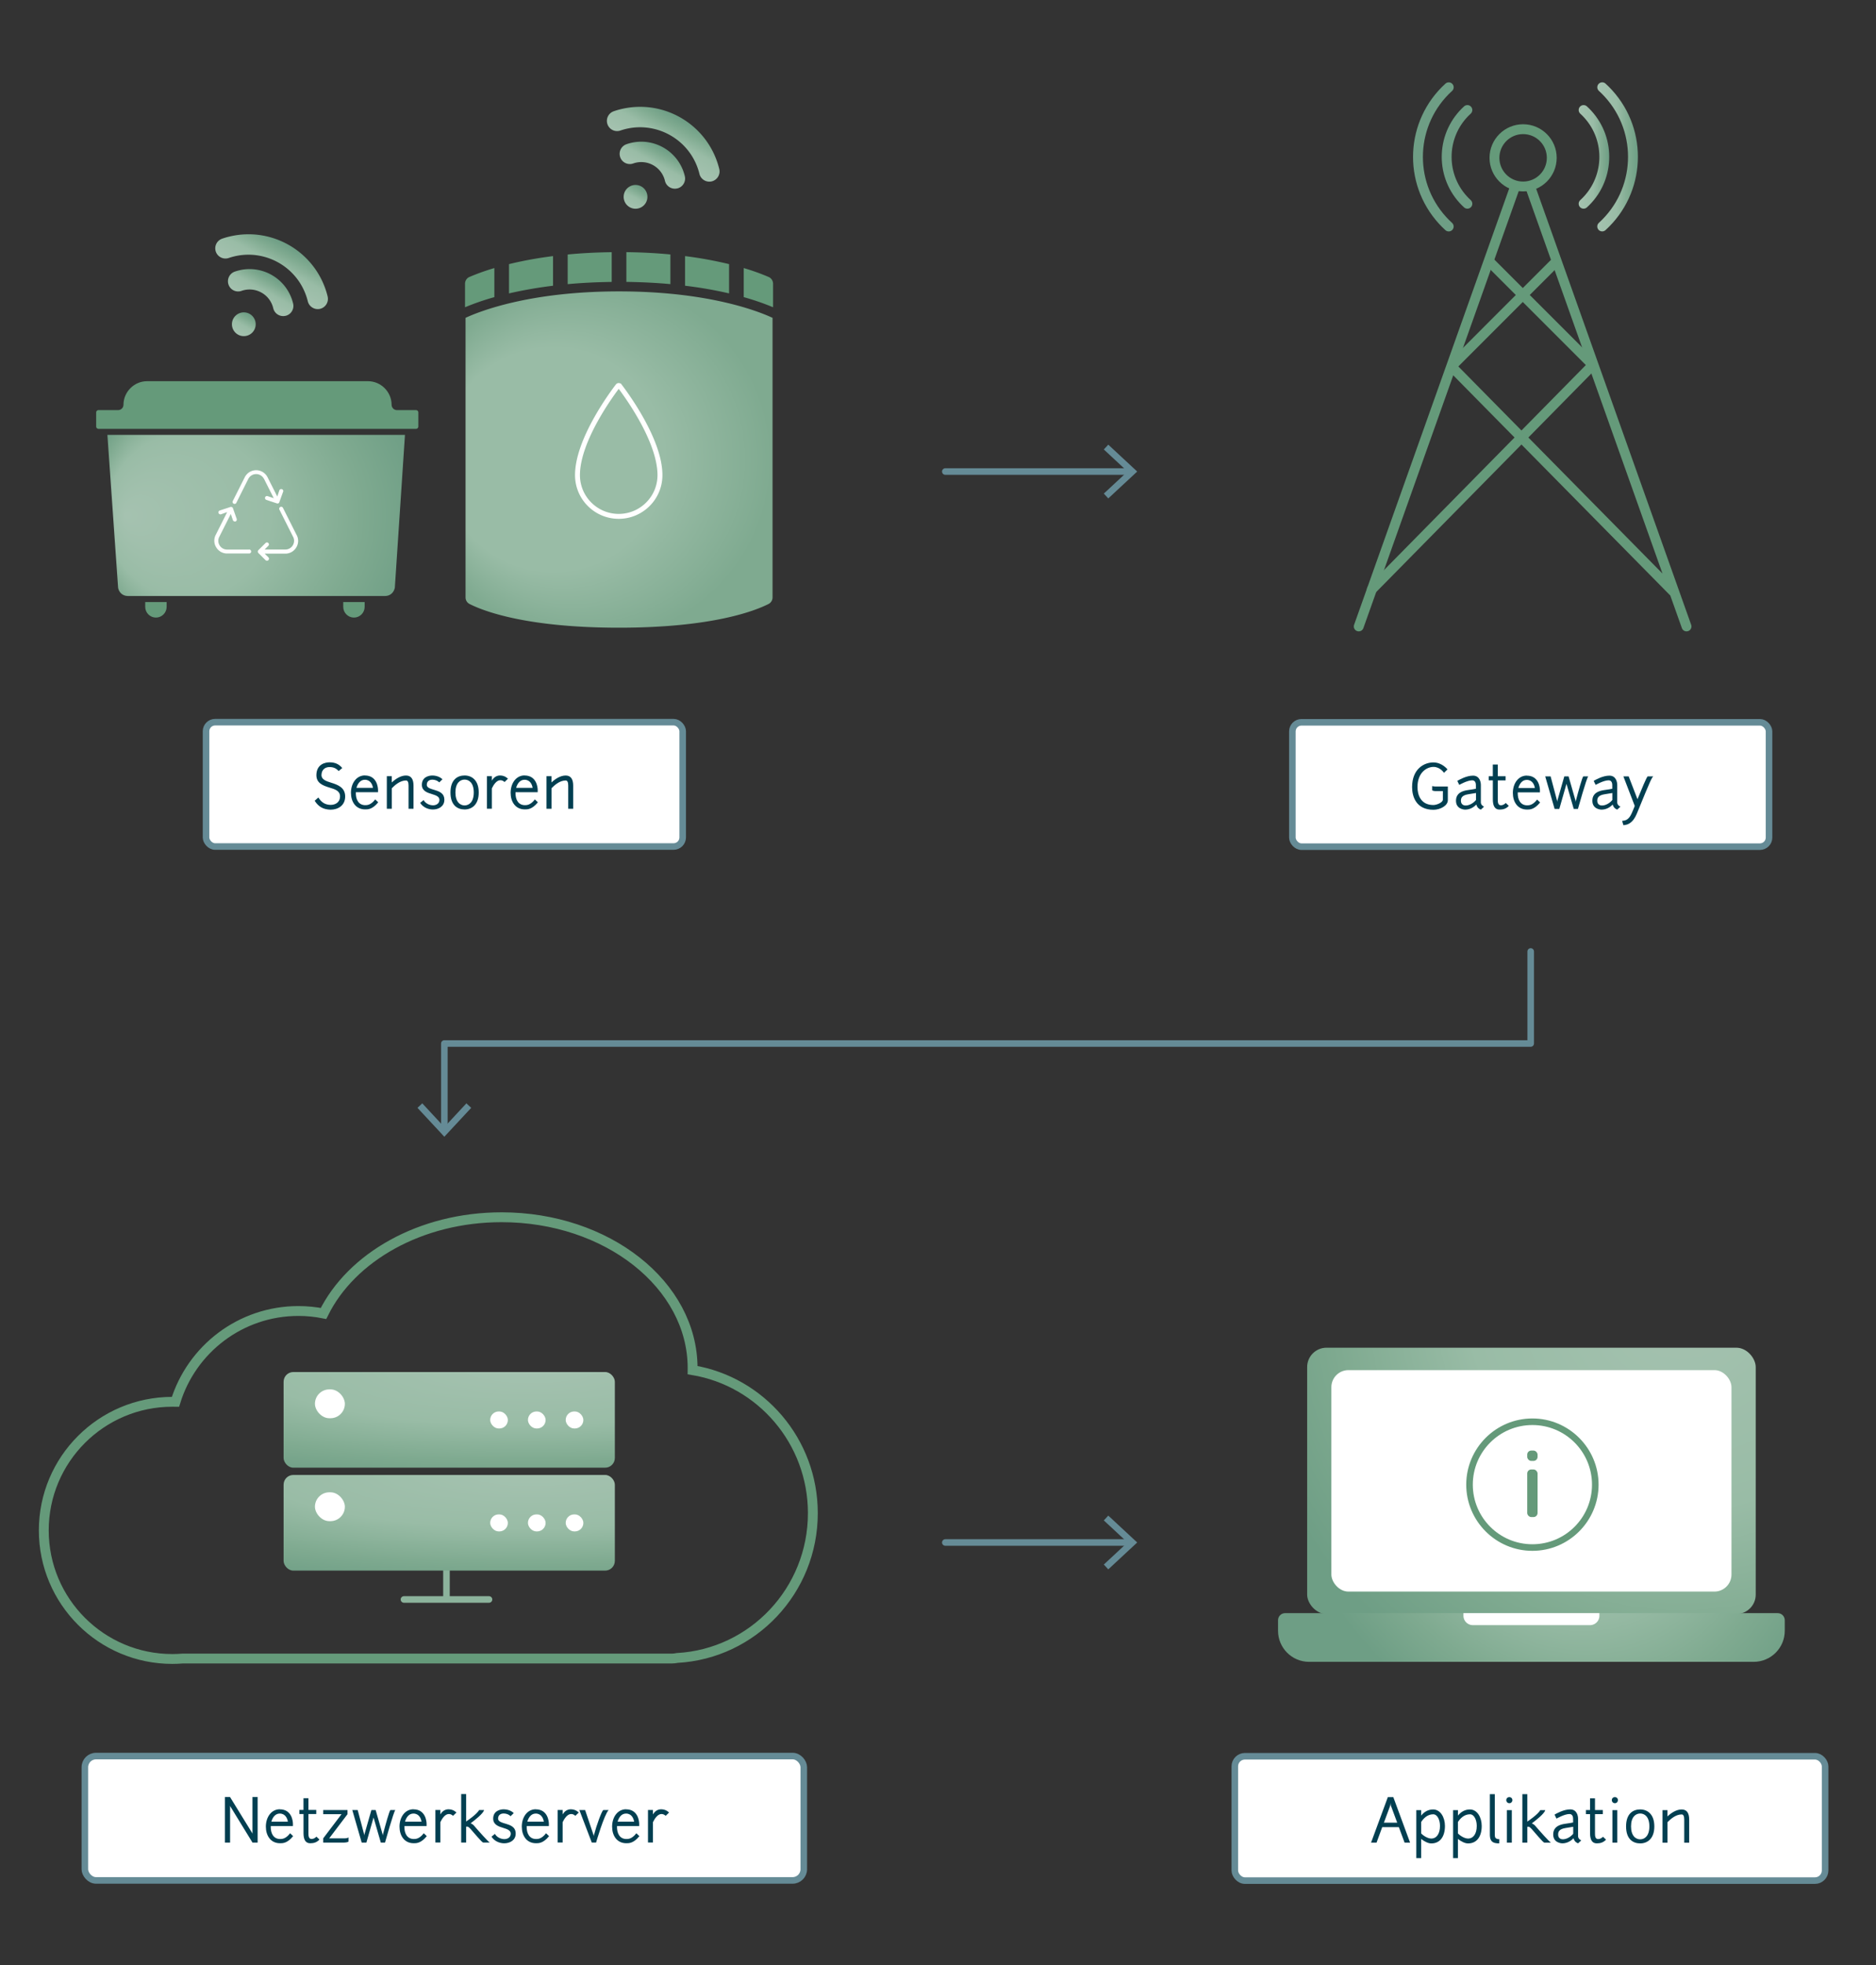 <?xml version="1.0" encoding="UTF-8"?>
<svg xmlns="http://www.w3.org/2000/svg" xmlns:xlink="http://www.w3.org/1999/xlink" id="Ebene_1" data-name="Ebene 1" viewBox="0 0 571 598">
  <rect x="0" y="0" width="571" height="598" fill="#333333" stroke="none"/>
  <defs>
    <linearGradient id="Unbenannter_Verlauf_2" x1="-5087.18" x2="-5087.18" y1="-2136.53" y2="-2143.75" data-name="Unbenannter Verlauf 2" gradientTransform="rotate(28.72 -6743.988 9272.8)" gradientUnits="userSpaceOnUse">
      <stop offset="0" stop-color="#a5c2b0"></stop>
      <stop offset=".48" stop-color="#99bca6"></stop>
      <stop offset=".78" stop-color="#7faa90"></stop>
      <stop offset="1" stop-color="#6e9e85"></stop>
    </linearGradient>
    <linearGradient xlink:href="#Unbenannter_Verlauf_2" id="Unbenannter_Verlauf_2-2" x1="-5087.17" x2="-5087.17" y1="-2147.68" y2="-2157.37" data-name="Unbenannter Verlauf 2"></linearGradient>
    <linearGradient xlink:href="#Unbenannter_Verlauf_2" id="Unbenannter_Verlauf_2-3" x1="-5087.2" x2="-5087.2" y1="-2154.61" y2="-2167.87" data-name="Unbenannter Verlauf 2"></linearGradient>
    <linearGradient xlink:href="#Unbenannter_Verlauf_2" id="Unbenannter_Verlauf_2-4" x1="-5173.1" x2="-5173.1" y1="-2045.23" y2="-2052.46" data-name="Unbenannter Verlauf 2"></linearGradient>
    <linearGradient xlink:href="#Unbenannter_Verlauf_2" id="Unbenannter_Verlauf_2-5" x1="-5173.09" x2="-5173.09" y1="-2056.38" y2="-2066.08" data-name="Unbenannter Verlauf 2"></linearGradient>
    <linearGradient xlink:href="#Unbenannter_Verlauf_2" id="Unbenannter_Verlauf_2-6" x1="-5173.1" x2="-5173.1" y1="-2063.33" y2="-2076.59" data-name="Unbenannter Verlauf 2"></linearGradient>
    <linearGradient xlink:href="#Unbenannter_Verlauf_2" id="Unbenannter_Verlauf_2-7" x1="442.46" x2="430.1" y1="47.74" y2="47.74" data-name="Unbenannter Verlauf 2"></linearGradient>
    <linearGradient xlink:href="#Unbenannter_Verlauf_2" id="Unbenannter_Verlauf_2-8" x1="448.13" x2="438.82" y1="47.74" y2="47.74" data-name="Unbenannter Verlauf 2"></linearGradient>
    <linearGradient xlink:href="#Unbenannter_Verlauf_2" id="Unbenannter_Verlauf_2-9" x1="-13212.25" x2="-13224.62" y1="15738.19" y2="15738.19" data-name="Unbenannter Verlauf 2" gradientTransform="rotate(-180 -6363.045 9156.875)"></linearGradient>
    <linearGradient xlink:href="#Unbenannter_Verlauf_2" id="Unbenannter_Verlauf_2-10" x1="-13206.59" x2="-13215.9" y1="15734.72" y2="15734.72" data-name="Unbenannter Verlauf 2" gradientTransform="rotate(-180 -6363.045 9156.875)"></linearGradient>
    <radialGradient id="Unbenannter_Verlauf_7" cx="188.42" cy="139.84" r="70.69" data-name="Unbenannter Verlauf 7" fx="149.59" fy="139.84" gradientUnits="userSpaceOnUse">
      <stop offset=".48" stop-color="#99bca6"></stop>
      <stop offset=".78" stop-color="#7faa90"></stop>
    </radialGradient>
    <radialGradient id="Verlauf_Radial_57-35_" cx="77.97" cy="156.85" r="52.01" data-name="Verlauf Radial 57-35 %" fx="38.1" fy="156.85" gradientUnits="userSpaceOnUse">
      <stop offset="0" stop-color="#a5c2b0"></stop>
      <stop offset=".48" stop-color="#99bca6"></stop>
      <stop offset=".78" stop-color="#7faa90"></stop>
      <stop offset="1" stop-color="#6e9e85"></stop>
    </radialGradient>
    <radialGradient xlink:href="#Verlauf_Radial_57-35_" id="Verlauf_Radial_57-35_-2" cx="511.74" cy="394.68" r="135.09" data-name="Verlauf Radial 57-35 %" fx="511.74" fy="394.68"></radialGradient>
    <radialGradient xlink:href="#Verlauf_Radial_57-35_" id="Verlauf_Radial_57-35_-3" cx="476.07" cy="450" r="78.78" data-name="Verlauf Radial 57-35 %" fx="476.07" fy="450" gradientTransform="matrix(-.721 .693 -.804 -.837 1180.02 495.6)"></radialGradient>
    <radialGradient xlink:href="#Verlauf_Radial_57-35_" id="Verlauf_Radial_57-35_-4" cx="-4976.07" cy="-10505.71" r="71.63" data-name="Verlauf Radial 57-35 %" fx="-4976.07" fy="-10505.71" gradientTransform="matrix(2.41 0 0 .5 12154.01 5669.37)"></radialGradient>
    <radialGradient xlink:href="#Verlauf_Radial_57-35_" id="Verlauf_Radial_57-35_-5" cx="-4976.07" cy="-10443.07" r="71.63" data-name="Verlauf Radial 57-35 %" fx="-4976.07" fy="-10443.07" gradientTransform="matrix(2.41 0 0 .5 12154.01 5669.37)"></radialGradient>
    <style>.cls-3,.cls-4{fill:#fff}.cls-11{fill:#659a7a}.cls-12{stroke:#8cb39c}.cls-12,.cls-14,.cls-16,.cls-20{fill:none}.cls-12,.cls-14,.cls-16{stroke-linecap:round;stroke-linejoin:round}.cls-12,.cls-14,.cls-4{stroke-width:2px}.cls-16,.cls-20{stroke-width:3px}.cls-14,.cls-4{stroke:#658b96}.cls-21{fill:#023f51}.cls-20,.cls-4{stroke-miterlimit:10}.cls-22{fill:#658b96}.cls-16,.cls-20{stroke:#659a7a}</style>
  </defs>
  <path d="M465.9 289.54v28H135.25v26.2" class="cls-14"></path>
  <path d="m127.07 337.12 1.46-1.37 6.71 7.23 6.72-7.23 1.46 1.37-8.18 8.79-8.17-8.79z" class="cls-22"></path>
  <path d="M343.96 143.49h-56.23" class="cls-14"></path>
  <path d="m337.33 135.31-1.36 1.46 7.22 6.72-7.22 6.71 1.36 1.47 8.8-8.18-8.8-8.18z" class="cls-22"></path>
  <path d="M343.96 469.38h-56.23" class="cls-14"></path>
  <path d="m337.33 461.2-1.36 1.46 7.22 6.72-7.22 6.71 1.36 1.47 8.8-8.18-8.8-8.18z" class="cls-22"></path>
  <path d="M235.3 86.35v7.15a75.918 75.918 0 0 0-8.93-3.08v-8.85c2.58.75 5.12 1.66 7.59 2.72.82.35 1.34 1.17 1.34 2.07ZM172.79 86.47v-9.03c4.07-.39 8.53-.64 13.4-.7v9.05c-4.84.07-9.31.3-13.4.68ZM154.93 89.28v-8.91c4.42-1.07 8.89-1.88 13.4-2.44v9.02c-4.5.54-8.97 1.32-13.4 2.33ZM190.65 76.73c4.86.06 9.33.31 13.4.7v9.03c-4.08-.38-8.55-.61-13.4-.68v-9.05ZM208.51 77.93c4.51.56 8.98 1.38 13.4 2.44v8.91c-4.42-1.02-8.89-1.8-13.4-2.33v-9.02ZM142.88 84.28a68.54 68.54 0 0 1 7.59-2.71v8.85c-3.04.84-6.02 1.87-8.93 3.08v-7.15c0-.9.52-1.72 1.34-2.07Z" class="cls-11"></path>
  <path d="M235.14 181.81c0 .85-.49 1.63-1.25 2-4.3 2.16-17.34 7.2-45.47 7.2s-41.17-5.03-45.47-7.2a2.243 2.243 0 0 1-1.25-2V96.72c4.09-1.91 19.36-8.05 46.72-8.05s42.63 6.14 46.72 8.05v85.09Z" style="fill:url(#Unbenannter_Verlauf_7)"></path>
  <path id="Pfad_4543" d="M195.18 56.73a3.618 3.618 0 0 0-4.91 1.43 3.618 3.618 0 0 0 1.43 4.91c1.75.96 3.95.32 4.91-1.43s.32-3.95-1.43-4.91Z" data-name="Pfad 4543" style="fill:url(#Unbenannter_Verlauf_2)"></path>
  <path id="Pfad_4545" d="M206.14 57.34c1.67-.4 2.7-2.07 2.3-3.74-1.74-7.32-9.08-11.85-16.41-10.11-.47.11-.94.25-1.39.41a3.103 3.103 0 0 0-1.85 3.98 3.097 3.097 0 0 0 3.92 1.87c3.86-1.37 8.1.66 9.46 4.52.09.25.16.5.22.76.4 1.67 2.07 2.7 3.74 2.3Z" data-name="Pfad 4545" style="fill:url(#Unbenannter_Verlauf_2-2)"></path>
  <path id="Pfad_4547" d="M218.94 51.5c-3.21-13.32-16.61-21.51-29.93-18.29-.76.18-1.51.4-2.25.66a3.103 3.103 0 1 0 2.13 5.83c9.74-3.27 20.28 1.96 23.56 11.7.16.47.3.95.42 1.44a3.117 3.117 0 0 0 3.7 2.37 3.117 3.117 0 0 0 2.37-3.7Z" data-name="Pfad 4547" style="fill:url(#Unbenannter_Verlauf_2-3)"></path>
  <path id="Pfad_4543-2" d="M75.95 95.5a3.618 3.618 0 0 0-4.91 1.43 3.618 3.618 0 0 0 1.43 4.91c1.75.96 3.95.32 4.91-1.43s.32-3.95-1.43-4.91Z" data-name="Pfad 4543" style="fill:url(#Unbenannter_Verlauf_2-4)"></path>
  <path id="Pfad_4545-2" d="M86.92 96.11c1.67-.4 2.7-2.07 2.3-3.74-1.74-7.32-9.08-11.85-16.41-10.11-.47.11-.94.25-1.39.41a3.103 3.103 0 0 0-1.85 3.98 3.097 3.097 0 0 0 3.92 1.87c3.86-1.37 8.1.66 9.46 4.52.09.25.16.5.22.76.4 1.67 2.07 2.7 3.74 2.3Z" data-name="Pfad 4545" style="fill:url(#Unbenannter_Verlauf_2-5)"></path>
  <path id="Pfad_4547-2" d="M99.74 90.28c-3.21-13.32-16.61-21.51-29.93-18.29-.76.18-1.51.4-2.25.66a3.103 3.103 0 1 0 2.13 5.83c9.74-3.27 20.28 1.96 23.56 11.7.16.47.3.95.42 1.44a3.117 3.117 0 0 0 3.7 2.37 3.117 3.117 0 0 0 2.37-3.7Z" data-name="Pfad 4547" style="fill:url(#Unbenannter_Verlauf_2-6)"></path>
  <path d="M120.16 178.92c-.33 1.47-1.47 2.44-2.93 2.44H38.88c-1.47 0-2.61-.98-2.93-2.44l-3.26-46.59h90.57l-3.09 46.59Z" style="fill:url(#Verlauf_Radial_57-35_)"></path>
  <path d="M127.33 129.85c0 .33-.33.65-.65.65H29.92c-.33 0-.65-.33-.65-.65v-4.4c0-.33.33-.65.65-.65h6.03c.81 0 1.63-.65 1.63-1.63 0-3.91 3.26-7.17 7.17-7.17h67.27c3.91 0 7.17 3.26 7.17 7.17 0 .81.65 1.63 1.63 1.63h5.86c.33 0 .65.33.65.65v4.4ZM50.72 184.67c0 1.79-1.47 3.26-3.26 3.26s-3.26-1.47-3.26-3.26v-1.47h6.52v1.47ZM110.99 184.67c0 1.79-1.47 3.26-3.26 3.26s-3.26-1.47-3.26-3.26v-1.47h6.52v1.47Z" class="cls-11"></path>
  <path d="m80.36 145.72 2.96 5.88-1.87-.62a.594.594 0 0 0-.76.36v.02c-.1.32.07.65.38.76l3.27 1.08c.06.01.13.01.19 0 .08 0 .17-.02.24-.05l.12-.1c.05-.05.09-.11.11-.18l1.18-3.26a.583.583 0 0 0-.36-.75h-.03a.606.606 0 0 0-.77.37l-.62 1.87-2.97-5.88a3.883 3.883 0 0 0-5.21-1.72c-.74.37-1.34.98-1.72 1.72l-3.62 7.19c-.18.28-.09.66.19.84.28.18.66.09.84-.19a.37.37 0 0 0 .05-.11l3.62-7.23a2.679 2.679 0 0 1 3.6-1.16c.5.26.91.66 1.16 1.16ZM90.31 162.86l-4.17-8.29c-.14-.31-.49-.44-.8-.31-.31.14-.44.49-.31.8 0 .02.02.04.03.05l4.17 8.29c.41.81.36 1.78-.12 2.55-.48.79-1.34 1.27-2.27 1.27h-6.3l1.13-1.13c.23-.22.24-.6.02-.83l-.02-.02a.589.589 0 0 0-.84 0l-2.19 2.17a.637.637 0 0 0 0 .87l2.19 2.18a.613.613 0 0 0 .86-.01c.24-.23.24-.61.02-.84l-.02-.02-1.13-1.12h6.32c1.34 0 2.57-.7 3.27-1.84.72-1.13.79-2.55.19-3.74ZM75.8 167.23h-6.7c-.92 0-1.78-.49-2.26-1.28-.48-.77-.53-1.75-.11-2.56l3.52-6.99.64 1.88c.09.25.32.41.58.41.06.01.13.01.19 0 .32-.11.49-.45.39-.77l-1.15-3.28c-.03-.06-.06-.12-.1-.17a.578.578 0 0 0-.41-.2.448.448 0 0 0-.23 0l-3.25 1.07c-.31.09-.49.42-.39.73v.03c.1.32.44.5.76.4l1.87-.67-3.51 6.98c-.61 1.21-.54 2.65.19 3.78.7 1.15 1.95 1.85 3.3 1.84h6.7c.34 0 .61-.27.61-.61s-.27-.61-.61-.61h-.03Z" class="cls-3"></path>
  <path d="M188.32 157.13c6.93 0 12.55-5.62 12.55-12.55 0-10.64-10.46-24.75-12.28-27.13a.338.338 0 0 0-.54 0c-1.82 2.37-12.28 16.49-12.28 27.13 0 6.93 5.62 12.55 12.55 12.55Z" style="stroke-miterlimit:10;stroke:#fff;stroke-width:1.5px;fill:none"></path>
  <rect width="136.53" height="81.03" x="397.86" y="410.11" rx="5.89" ry="5.89" style="fill:url(#Verlauf_Radial_57-35_-2)"></rect>
  <rect width="121.78" height="67.39" x="405.23" y="416.93" class="cls-3" rx="5.19" ry="5.19"></rect>
  <path d="M391.16 490.88h149.92c1.19 0 2.15.97 2.15 2.15v3.22c0 5.21-4.23 9.45-9.45 9.45H398.45c-5.21 0-9.45-4.23-9.45-9.45v-3.22c0-1.19.97-2.15 2.15-2.15Z" style="fill:url(#Verlauf_Radial_57-35_-3)"></path>
  <path d="M445.43 490.88h41.38v.79a2.86 2.86 0 0 1-2.86 2.86h-35.66a2.86 2.86 0 0 1-2.86-2.86v-.79Z" class="cls-3"></path>
  <path d="M466.42 470.92c-10.55 0-19.14-8.59-19.14-19.14s8.59-19.14 19.14-19.14 19.14 8.59 19.14 19.14-8.59 19.14-19.14 19.14Z" style="fill:#fff;fill-rule:evenodd"></path>
  <path d="M466.42 433.64c10.02 0 18.14 8.12 18.14 18.14s-8.12 18.14-18.14 18.14-18.14-8.12-18.14-18.14 8.12-18.14 18.14-18.14m0-2c-11.11 0-20.14 9.04-20.14 20.14s9.04 20.14 20.14 20.14 20.14-9.04 20.14-20.14-9.04-20.14-20.14-20.14Z" class="cls-11"></path>
  <rect width="3.15" height="14.48" x="464.84" y="447.16" class="cls-11" rx="1.23" ry="1.23"></rect>
  <rect width="3.15" height="3.15" x="464.84" y="441.41" class="cls-11" rx="1.23" ry="1.23"></rect>
  <circle cx="463.59" cy="48.03" r="8.72" class="cls-20"></circle>
  <path d="m460.99 57.24-47.43 133.39M465.9 57.24l47.43 133.39M441.78 111.52l67.85 68.82" class="cls-16"></path>
  <path d="m452.76 79.04 32 32M474.26 79l-31.99 32" class="cls-20"></path>
  <path d="m484.8 111.08-67.25 68.29" class="cls-16"></path>
  <path id="Pfad_4547-3" d="M440.96 26.56c-11.7 10.64-12.56 28.76-1.92 40.46.61.67 1.25 1.31 1.91 1.91" data-name="Pfad 4547" style="stroke:url(#Unbenannter_Verlauf_2-7);stroke-width:3px;stroke-linecap:round;stroke-linejoin:round;fill:none"></path>
  <path id="Pfad_4547-4" d="M446.63 33.48c-7.88 7.16-8.45 19.36-1.29 27.23.41.45.84.88 1.29 1.29" data-name="Pfad 4547" style="stroke:url(#Unbenannter_Verlauf_2-8);stroke-width:3px;stroke-linecap:round;stroke-linejoin:round;fill:none"></path>
  <path id="Pfad_4547-5" d="M487.66 68.92c11.7-10.64 12.56-28.76 1.92-40.46-.61-.67-1.25-1.31-1.91-1.91" data-name="Pfad 4547" style="stroke:url(#Unbenannter_Verlauf_2-9);stroke-width:3px;stroke-linecap:round;stroke-linejoin:round;fill:none"></path>
  <path id="Pfad_4547-6" d="M482 62c7.88-7.16 8.45-19.36 1.29-27.23-.41-.45-.84-.88-1.29-1.29" data-name="Pfad 4547" style="stroke-width:3px;stroke:url(#Unbenannter_Verlauf_2-10);stroke-linecap:round;stroke-linejoin:round;fill:none"></path>
  <path d="M247.41 460.46c0-21.92-15.85-40.1-36.62-43.53 0-.21.02-.41.02-.62 0-25.35-26.03-45.9-58.14-45.9-24.68 0-45.76 12.15-54.2 29.28-2.47-.49-5.03-.75-7.64-.75-17.62 0-32.51 11.64-37.42 27.65-.32 0-.63-.02-.95-.02-21.61 0-39.13 17.52-39.13 39.13s17.52 39.13 39.13 39.13c1.04 0 2.07-.05 3.09-.13h148.86c.59 0 1.17-.06 1.73-.18 23.01-1.29 41.27-20.52 41.27-44.05Z" class="cls-20"></path>
  <path id="Linie_942" d="M135.89 460.07v25.9" class="cls-12" data-name="Linie 942"></path>
  <path id="Linie_942-2" d="M148.84 486.72h-25.89" class="cls-12" data-name="Linie 942"></path>
  <rect width="100.82" height="29.11" x="86.32" y="417.51" rx="2.96" ry="2.96" style="fill:url(#Verlauf_Radial_57-35_-4)"></rect>
  <rect width="9.11" height="8.78" x="95.86" y="422.79" class="cls-3" rx="4.39" ry="4.39"></rect>
  <rect width="5.38" height="5.18" x="149.2" y="429.51" class="cls-3" rx="2.59" ry="2.59"></rect>
  <rect width="5.38" height="5.18" x="160.69" y="429.51" class="cls-3" rx="2.59" ry="2.59"></rect>
  <rect width="5.38" height="5.18" x="172.18" y="429.51" class="cls-3" rx="2.59" ry="2.59"></rect>
  <rect width="100.82" height="29.11" x="86.32" y="448.83" rx="2.96" ry="2.96" style="fill:url(#Verlauf_Radial_57-35_-5)"></rect>
  <rect width="9.11" height="8.78" x="95.86" y="454.11" class="cls-3" rx="4.39" ry="4.39"></rect>
  <rect width="5.38" height="5.18" x="149.2" y="460.83" class="cls-3" rx="2.59" ry="2.59"></rect>
  <rect width="5.38" height="5.18" x="160.69" y="460.83" class="cls-3" rx="2.59" ry="2.59"></rect>
  <rect width="5.38" height="5.18" x="172.18" y="460.83" class="cls-3" rx="2.59" ry="2.59"></rect>
  <rect width="145.08" height="37.84" x="62.71" y="219.76" class="cls-4" rx="2.77" ry="2.77"></rect>
  <path d="M96.89 242.66c.94 1.51 2.05 2.23 3.73 2.27 1.55 0 2.88-.85 2.88-2.57s-1.51-2.18-3.17-2.68c-2.11-.65-4.07-1.39-4.03-3.87.05-3.29 2.72-3.83 4-3.83 1.76 0 2.92.59 3.87 1.73l-1.08.92c-.7-.74-1.46-1.21-2.79-1.21-.81 0-2.36.32-2.45 2.39-.05 1.37 1.37 1.89 2.92 2.36 2.11.65 4.29 1.49 4.29 4.2s-2.12 4.02-4.47 4.02c-2.18-.07-3.65-.88-4.81-2.72l1.12-.99ZM111.06 235.98c3.69 0 4 3.69 4 4.39v.7h-6.75c-.09 2.34.92 3.94 2.83 3.94.52 0 1.69.05 3.06-1.75l.92.88c-1.8 2.23-3.24 2.16-3.98 2.16-2.88 0-4.32-2.34-4.32-5.06 0-2.88 1.66-5.28 4.25-5.28Zm-2.56 3.77h5.02c-.16-1.01-.77-2.47-2.47-2.47-1.33 0-2.16 1.08-2.56 2.47ZM117.74 246.1v-9.9h1.51v1.91c1.1-1.06 2.7-2.12 4.32-2.12s2.29 1.17 2.29 3.08v7.04h-1.51v-7.04c0-.97-.22-1.57-.77-1.57-1.8 0-3.37 1.39-4.32 2.36v6.25h-1.51ZM131.96 240.29c1.6.49 3.29.97 3.29 3.1 0 2-1.75 2.94-3.49 2.94-1.46 0-3.02-.67-3.87-2.02l1.04-.85c.54.99 1.71 1.58 2.86 1.6.99 0 1.96-.54 1.96-1.67 0-1.03-1.17-1.4-2.23-1.73-1.51-.45-3.12-.99-3.12-2.84 0-2.41 2.2-2.83 3.15-2.83 1.3 0 2.41.45 3.12 1.15l-.97.94c-.47-.5-1.26-.83-2.14-.83-.52 0-1.66.23-1.66 1.57 0 .85 1.01 1.15 2.05 1.48ZM141.41 235.98c2.16 0 4.3 1.4 4.3 5.17s-2.14 5.17-4.3 5.17-4.3-1.26-4.3-5.17 2.14-5.17 4.3-5.17Zm0 1.25c-1.37 0-2.79 1.04-2.79 3.92s1.42 3.94 2.79 3.94 2.79-1.04 2.79-3.94-1.42-3.92-2.79-3.92ZM149.71 236.2v1.35c.63-1.08 1.49-1.57 2.5-1.57 1.55 0 2.39.99 2.39.99l-1.04 1.01s-.43-.56-1.28-.56c-1.15 0-2.05 1.39-2.57 2.48v6.19h-1.51v-9.9h1.51ZM159.66 235.98c3.69 0 4 3.69 4 4.39v.7h-6.75c-.09 2.34.92 3.94 2.83 3.94.52 0 1.69.05 3.06-1.75l.92.88c-1.8 2.23-3.24 2.16-3.98 2.16-2.88 0-4.32-2.34-4.32-5.06 0-2.88 1.66-5.28 4.25-5.28Zm-2.56 3.77h5.02c-.16-1.01-.77-2.47-2.47-2.47-1.33 0-2.16 1.08-2.56 2.47ZM166.34 246.1v-9.9h1.51v1.91c1.1-1.06 2.7-2.12 4.32-2.12s2.29 1.17 2.29 3.08v7.04h-1.51v-7.04c0-.97-.22-1.57-.77-1.57-1.8 0-3.37 1.39-4.32 2.36v6.25h-1.51Z" class="cls-21"></path>
  <rect width="145.08" height="37.84" x="393.36" y="219.8" class="cls-4" rx="2.77" ry="2.77"></rect>
  <path d="M440.68 243.5c0 1.64-2.23 2.88-4.34 2.92-5.31 0-6.54-4.03-6.54-6.9 0-5.62 3.73-7.51 6.45-7.51s4.32 2.12 4.32 2.12l-1.06 1.04s-1.15-1.8-3.19-1.8-4.88 1.69-4.88 6.14c0 2.2.88 5.46 4.83 5.46 1.06 0 2.9-.79 2.9-1.64v-2.59h-1.62c-.43 0-1.13.04-1.64-.23v-1.3c.58.14 1.28.13 1.69.13h3.08v4.16ZM443.59 237.6c.65-.36 2.75-1.57 4.75-1.57s2.39 1.91 2.39 2.85v5.33c0 .07-.02.79.97 1.26l-.97.9c-.86-.34-1.22-.92-1.39-1.55-.86.92-2.05 1.55-3.39 1.55-.4 0-2.79-.2-2.79-2.7 0-1.28.52-2.79 3.56-3.24 1.31-.18 2.07-.31 2.5-.41v-1.13c0-.38-.09-1.44-1.12-1.44-1.53 0-3.94 1.4-3.94 1.39s-.61-1.19-.59-1.22Zm5.66 5.83v-2.12c-.54.11-1.17.2-2.34.38-1.96.31-2.25 1.15-2.25 1.98 0 1.24.99 1.42 1.26 1.44 1.26.09 2.61-.77 3.33-1.67ZM453.11 236.21h1.26v-3.56h1.51v3.56h2.38v1.26h-2.38v5.8c0 .67 0 1.78.94 1.78.59 0 1.04-.27 1.5-.7l.92.88c-.79.83-1.67 1.13-2.81 1.13-1.51 0-2.05-1.22-2.05-3.1v-5.8h-1.26v-1.26ZM464.71 236.03c3.69 0 4 3.69 4 4.39v.7h-6.75c-.09 2.34.92 3.94 2.83 3.94.52 0 1.69.05 3.06-1.75l.92.88c-1.8 2.23-3.24 2.16-3.98 2.16-2.88 0-4.32-2.34-4.32-5.06 0-2.88 1.66-5.28 4.25-5.28Zm-2.56 3.76h5.02c-.16-1.01-.77-2.47-2.47-2.47-1.33 0-2.16 1.08-2.56 2.47ZM473.18 246.15l-2.86-9.9h1.64l1.96 7.38.05.38.05-.38 2.11-7.38h1.3l2.11 7.38.07.38.05-.38c.72-2.72 1.93-7.2 2.27-7.38h1.48c-.49.49-3.13 9.9-3.13 9.9H479l-2.21-7.63-2.18 7.63h-1.42ZM485.1 237.6c.65-.36 2.75-1.57 4.75-1.57s2.39 1.91 2.39 2.85v5.33c0 .07-.02.79.97 1.26l-.97.9c-.86-.34-1.22-.92-1.39-1.55-.86.92-2.05 1.55-3.39 1.55-.4 0-2.79-.2-2.79-2.7 0-1.28.52-2.79 3.56-3.24 1.31-.18 2.07-.31 2.5-.41v-1.13c0-.38-.09-1.44-1.12-1.44-1.53 0-3.94 1.4-3.94 1.39s-.61-1.19-.59-1.22Zm5.65 5.83v-2.12c-.54.11-1.17.2-2.34.38-1.96.31-2.25 1.15-2.25 1.98 0 1.24.99 1.42 1.26 1.44 1.26.09 2.61-.77 3.33-1.67ZM495.72 236.25l2.68 6.95c1.24-3.04 2.75-6.66 3.1-6.95h1.71c-.5.49-.77.97-4.7 10.6-.45 1.12-.92 2.27-1.84 3.15-.97.94-1.93 1.06-2.56 1.1l-.38-1.31c1.1-.07 1.53-.4 1.91-.77.43-.41.76-.9 1.44-2.56l.49-1.21-3.46-9h1.6Z" class="cls-21"></path>
  <rect width="179.67" height="37.84" x="375.84" y="534.43" class="cls-4" rx="3.08" ry="3.08"></rect>
  <path d="m424.08 546.86 5.11 13.86h-1.67l-1.75-4.72h-5.06l-1.73 4.72h-1.67l5.11-13.86h1.66Zm-.95 2.63-1.91 5.15h4.05l-1.91-5.15s-.11-.41-.11-.86c-.02.34-.07.67-.13.86ZM431.08 565.41v-14.58h1.48v1.66c.81-1.04 2.05-1.89 3.67-1.87 2.2.02 3.57 2.4 3.57 5.01 0 3.37-1.58 5.33-4.16 5.33-.9 0-2.07-.56-3.08-1.37v5.83h-1.48Zm1.48-10.98v3.49c.88.88 2.14 1.55 3.08 1.55 1.6 0 2.65-1.42 2.65-3.85 0-1.82-.79-3.51-2.05-3.53-1.87-.02-3.1 1.44-3.67 2.34ZM442.28 565.41v-14.58h1.48v1.66c.81-1.04 2.05-1.89 3.67-1.87 2.2.02 3.56 2.4 3.56 5.01 0 3.37-1.58 5.33-4.16 5.33-.9 0-2.07-.56-3.08-1.37v5.83h-1.48Zm1.47-10.98v3.49c.88.88 2.14 1.55 3.08 1.55 1.6 0 2.65-1.42 2.65-3.85 0-1.82-.79-3.51-2.05-3.53-1.87-.02-3.1 1.44-3.67 2.34ZM454.97 545.96v12.14c0 .41 0 .95.23 1.19.27.27.65.38 1.15.38l-.05 1.28c-.56 0-1.64-.05-2.2-.61-.63-.63-.63-1.57-.63-2.23v-12.14h1.49ZM459.41 546.86c.52 0 .92.4.92.92s-.4.94-.92.94-.94-.4-.94-.94.4-.92.94-.92Zm.74 3.96v9.9h-1.49v-9.9h1.49ZM470.05 560.73c-.49-.16-2.81-3.01-3.89-4.2-.36-.38-.59-.58-.86-.65-.14-.04-.36 0-.43.02v4.83h-1.51v-14.76h1.51v8.35c.18-.13 3.29-2.21 3.94-3.49h1.53c-.27 1.03-2.57 2.88-4.1 4.03.32.13.68.34 1.01.7 1.19 1.39 4.54 5.17 4.84 5.17h-2.03ZM473.18 552.17c.65-.36 2.75-1.57 4.75-1.57s2.39 1.91 2.39 2.84v5.33c0 .07-.02.79.97 1.26l-.97.9c-.86-.34-1.22-.92-1.39-1.55-.86.92-2.05 1.55-3.39 1.55-.4 0-2.79-.2-2.79-2.7 0-1.28.52-2.79 3.56-3.24 1.31-.18 2.07-.31 2.5-.41v-1.13c0-.38-.09-1.44-1.12-1.44-1.53 0-3.94 1.4-3.94 1.39s-.61-1.19-.59-1.22Zm5.66 5.84v-2.12c-.54.11-1.17.2-2.34.38-1.96.31-2.25 1.15-2.25 1.98 0 1.24.99 1.42 1.26 1.44 1.26.09 2.61-.77 3.33-1.67ZM482.7 550.79h1.26v-3.56h1.51v3.56h2.38v1.26h-2.38v5.8c0 .67 0 1.78.94 1.78.59 0 1.04-.27 1.5-.7l.92.88c-.79.83-1.67 1.13-2.81 1.13-1.51 0-2.05-1.22-2.05-3.1v-5.8h-1.26v-1.26ZM491.53 546.86c.52 0 .92.4.92.92s-.4.94-.92.94-.94-.4-.94-.94.4-.92.94-.92Zm.73 3.96v9.9h-1.49v-9.9h1.49ZM499.23 550.61c2.16 0 4.3 1.4 4.3 5.17s-2.14 5.17-4.3 5.17-4.3-1.26-4.3-5.17 2.14-5.17 4.3-5.17Zm0 1.24c-1.37 0-2.79 1.04-2.79 3.92s1.42 3.94 2.79 3.94 2.79-1.04 2.79-3.94-1.42-3.92-2.79-3.92ZM506.02 560.73v-9.9h1.51v1.91c1.1-1.06 2.7-2.12 4.32-2.12s2.29 1.17 2.29 3.08v7.04h-1.51v-7.04c0-.97-.22-1.57-.77-1.57-1.8 0-3.37 1.39-4.32 2.36v6.25h-1.51Z" class="cls-21"></path>
  <rect width="218.82" height="37.84" x="25.83" y="534.37" class="cls-4" rx="3.4" ry="3.4"></rect>
  <path d="M68.45 560.7v-13.86h1.58v.02l6.7 10.89.13.25-.02-.25v-10.91h1.58v13.86h-1.58v-.02l-6.7-10.93-.13-.25.02.25v10.95h-1.58ZM85.16 550.58c3.69 0 4 3.69 4 4.39v.7h-6.75c-.09 2.34.92 3.94 2.83 3.94.52 0 1.69.05 3.06-1.75l.92.88c-1.8 2.23-3.24 2.16-3.98 2.16-2.88 0-4.32-2.34-4.32-5.06 0-2.88 1.66-5.28 4.25-5.28Zm-2.56 3.76h5.02c-.16-1.01-.77-2.47-2.47-2.47-1.33 0-2.16 1.08-2.56 2.47ZM91.11 550.76h1.26v-3.56h1.51v3.56h2.38v1.26h-2.38v5.8c0 .67 0 1.78.94 1.78.59 0 1.04-.27 1.5-.7l.92.88c-.79.83-1.67 1.13-2.81 1.13-1.51 0-2.05-1.22-2.05-3.1v-5.8h-1.26v-1.26ZM106.08 560.39c-.23.27-1.3.31-1.3.31h-6.41v-1.28l5.58-7.36h-5.58v-1.26h7.4v1.26l-5.58 7.36h4.61s.99 0 1.28-.31v1.28ZM110.09 560.7l-2.86-9.9h1.64l1.96 7.38.05.38.05-.38 2.11-7.38h1.3l2.11 7.38.07.38.05-.38c.72-2.72 1.93-7.2 2.27-7.38h1.48c-.49.49-3.13 9.9-3.13 9.9h-1.28l-2.21-7.63-2.18 7.63h-1.42ZM125.84 550.58c3.69 0 4 3.69 4 4.39v.7h-6.75c-.09 2.34.92 3.94 2.83 3.94.52 0 1.69.05 3.06-1.75l.92.88c-1.8 2.23-3.24 2.16-3.98 2.16-2.88 0-4.32-2.34-4.32-5.06 0-2.88 1.66-5.28 4.25-5.28Zm-2.56 3.76h5.02c-.16-1.01-.77-2.47-2.47-2.47-1.33 0-2.16 1.08-2.56 2.47ZM134.03 550.79v1.35c.63-1.08 1.49-1.57 2.5-1.57 1.55 0 2.39.99 2.39.99l-1.04 1.01s-.43-.56-1.28-.56c-1.15 0-2.05 1.39-2.57 2.48v6.19h-1.51v-9.9h1.51ZM147.06 560.7c-.49-.16-2.81-3.01-3.89-4.2-.36-.38-.59-.58-.86-.65-.14-.04-.36 0-.43.02v4.83h-1.51v-14.76h1.51v8.35c.18-.13 3.29-2.21 3.94-3.49h1.53c-.27 1.03-2.57 2.88-4.1 4.03.32.13.68.34 1.01.7 1.19 1.39 4.54 5.17 4.84 5.17h-2.03ZM153.67 554.88c1.6.49 3.29.97 3.29 3.1 0 2-1.75 2.94-3.49 2.94-1.46 0-3.02-.67-3.87-2.02l1.04-.85c.54.99 1.71 1.58 2.86 1.6.99 0 1.96-.54 1.96-1.67 0-1.03-1.17-1.4-2.23-1.73-1.51-.45-3.12-.99-3.12-2.84 0-2.41 2.2-2.83 3.15-2.83 1.3 0 2.41.45 3.11 1.15l-.97.94c-.47-.5-1.26-.83-2.14-.83-.52 0-1.66.23-1.66 1.57 0 .85 1.01 1.15 2.05 1.48ZM163.06 550.58c3.69 0 4 3.69 4 4.39v.7h-6.75c-.09 2.34.92 3.94 2.83 3.94.52 0 1.69.05 3.06-1.75l.92.88c-1.8 2.23-3.24 2.16-3.98 2.16-2.88 0-4.32-2.34-4.32-5.06 0-2.88 1.66-5.28 4.25-5.28Zm-2.55 3.76h5.02c-.16-1.01-.77-2.47-2.47-2.47-1.33 0-2.16 1.08-2.56 2.47ZM171.25 550.79v1.35c.63-1.08 1.5-1.57 2.5-1.57 1.55 0 2.4.99 2.4.99l-1.04 1.01s-.43-.56-1.28-.56c-1.15 0-2.05 1.39-2.58 2.48v6.19h-1.51v-9.9h1.51ZM178.09 550.79l2.58 7.65.05.34c.02.09.04-.29.05-.34.81-3.08 2.32-7.18 2.84-7.65h1.64c-1.4 1.51-3.82 9.9-3.82 9.9h-1.31l-3.78-9.9h1.75ZM190.55 550.58c3.69 0 4 3.69 4 4.39v.7h-6.75c-.09 2.34.92 3.94 2.83 3.94.52 0 1.69.05 3.06-1.75l.92.88c-1.8 2.23-3.24 2.16-3.98 2.16-2.88 0-4.32-2.34-4.32-5.06 0-2.88 1.66-5.28 4.25-5.28Zm-2.56 3.76h5.02c-.16-1.01-.77-2.47-2.47-2.47-1.33 0-2.16 1.08-2.56 2.47ZM198.74 550.79v1.35c.63-1.08 1.5-1.57 2.5-1.57 1.55 0 2.4.99 2.4.99l-1.04 1.01s-.43-.56-1.28-.56c-1.15 0-2.05 1.39-2.58 2.48v6.19h-1.51v-9.9h1.51Z" class="cls-21"></path>
</svg>
